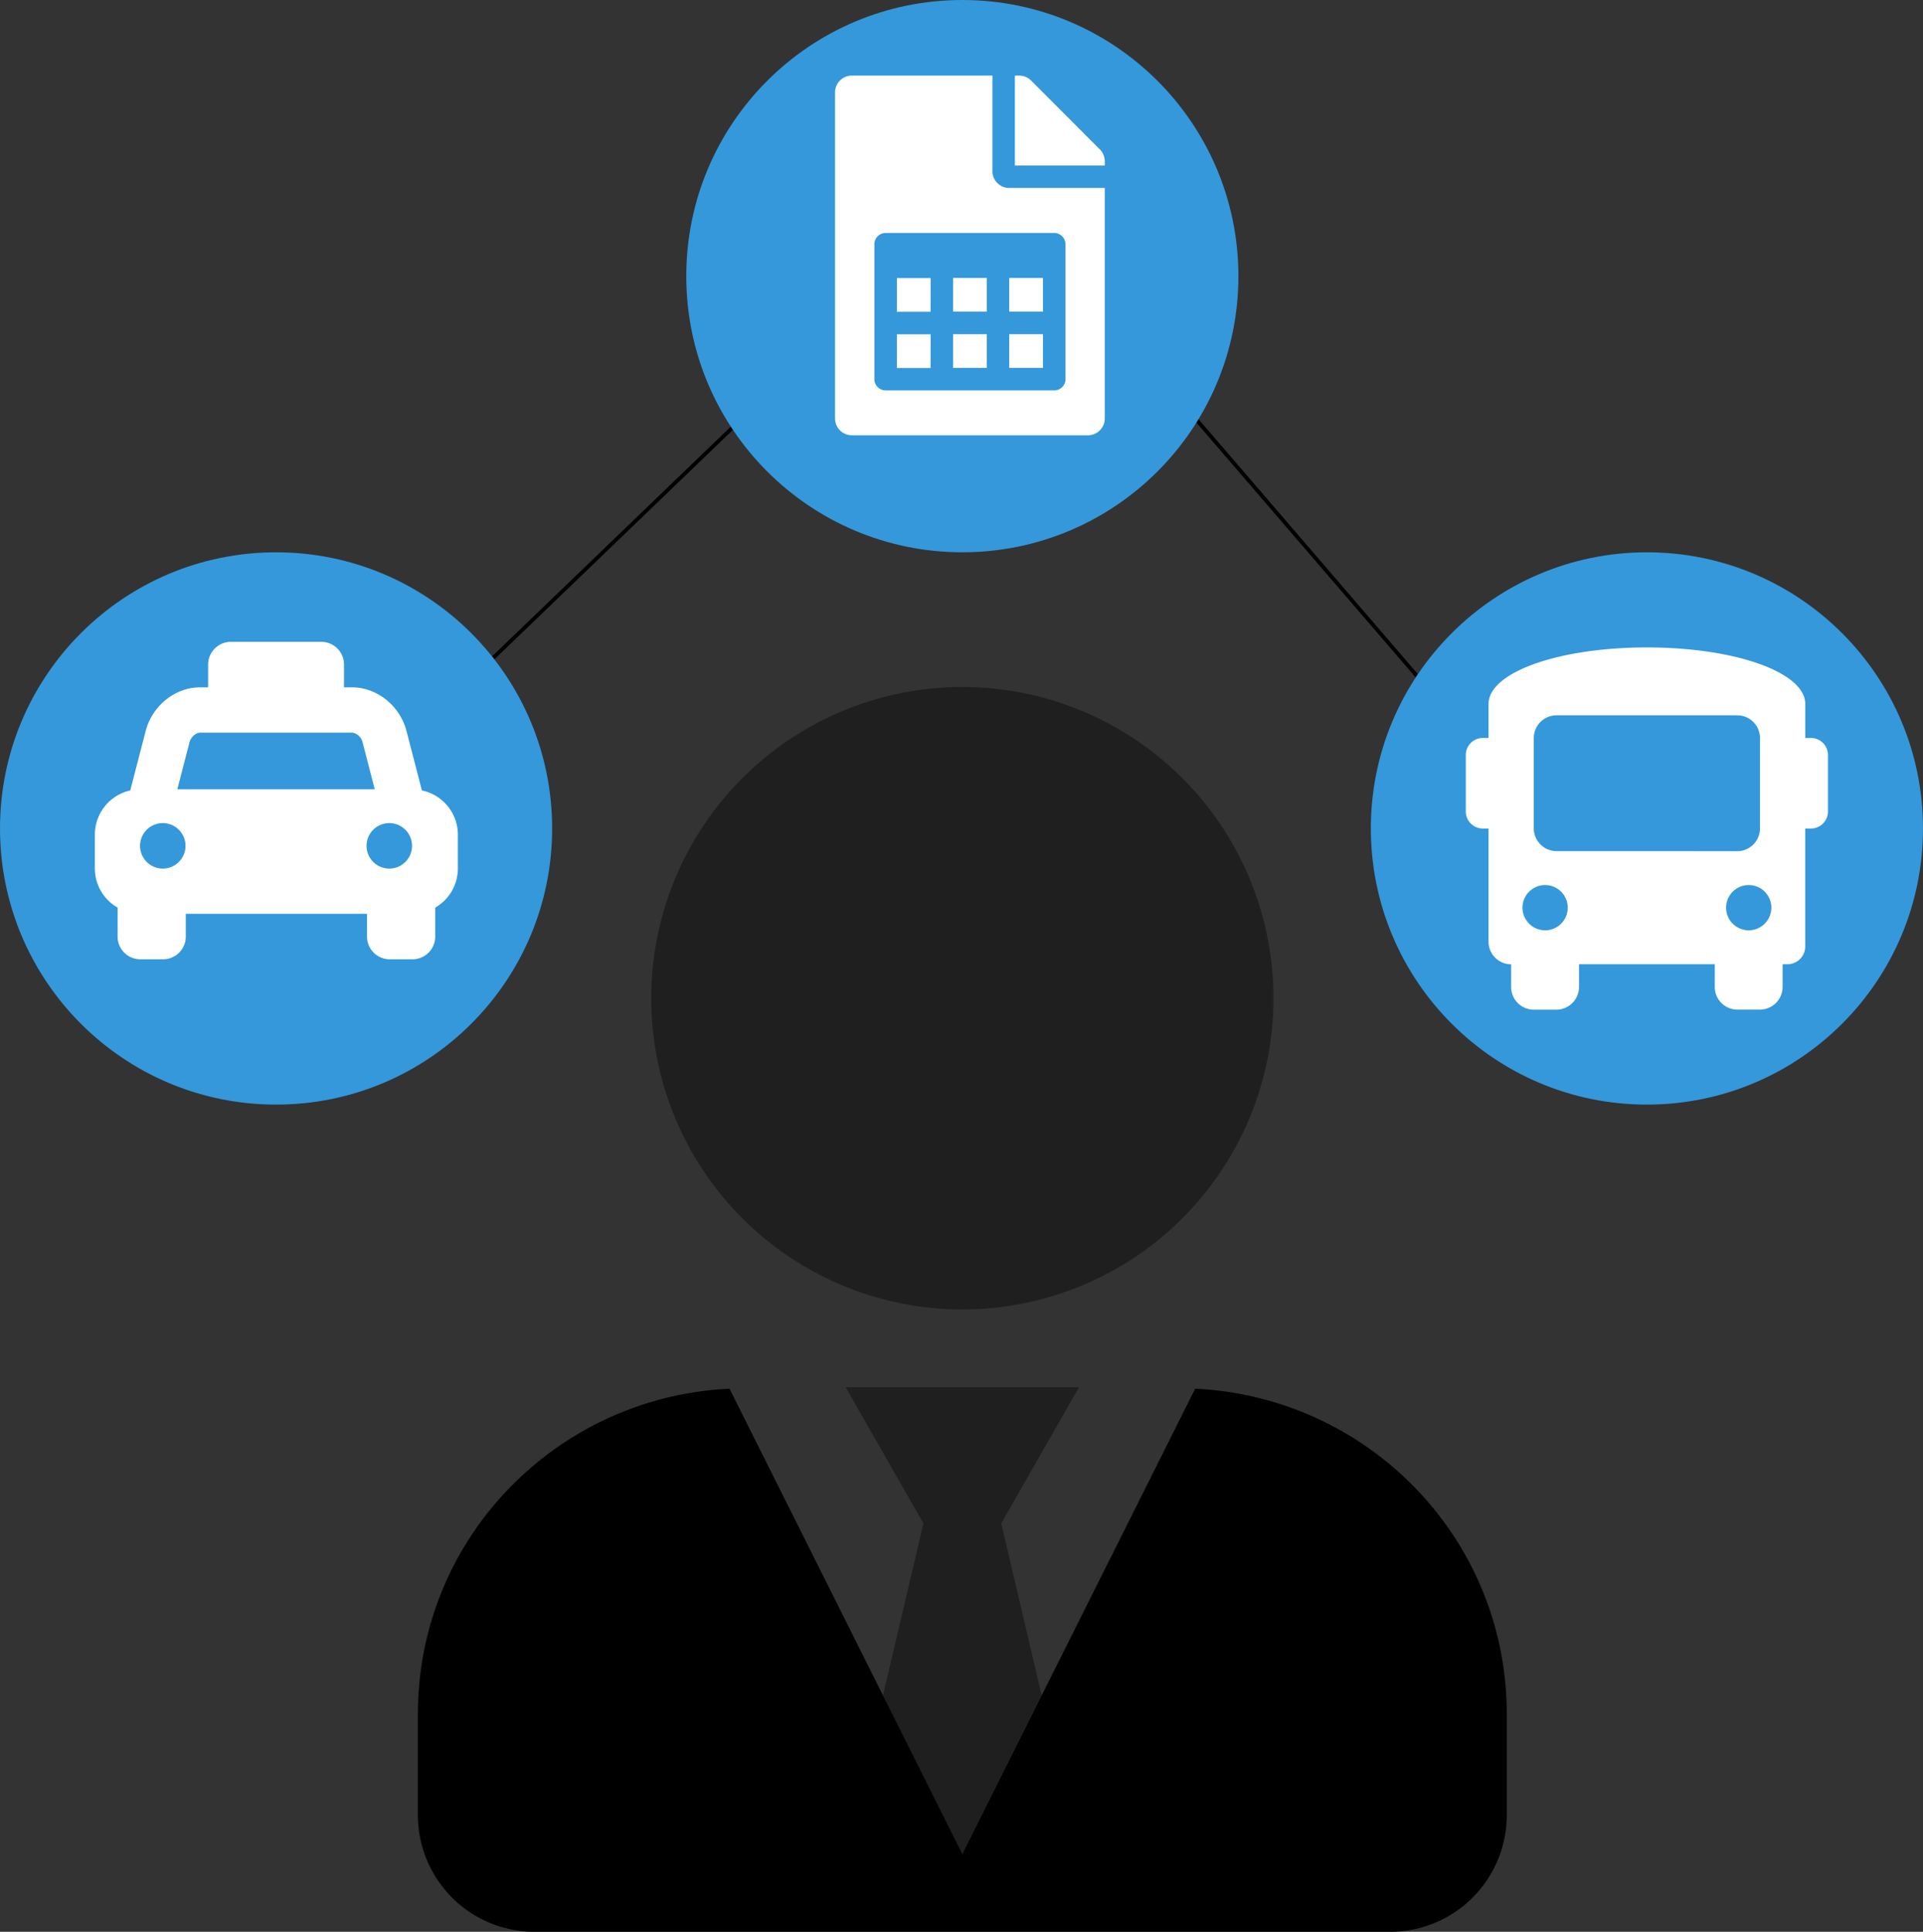 <svg id="Layer_1" data-name="Layer 1" xmlns="http://www.w3.org/2000/svg" viewBox="0 0 1014.96 1019.33"><rect x="0" y="0" width="1014.96" height="1019.33" fill="#333333" stroke="none"/><defs><style>.cls-1{opacity:0.4;isolation:isolate;}.cls-2,.cls-4{fill:#3498db;}.cls-2,.cls-3{stroke:#000;stroke-miterlimit:10;stroke-width:2px;}.cls-3{fill:none;}.cls-5{fill:#fff;}</style></defs><path class="cls-1" d="M498.12,917.42l21.35-90.78L478.42,754.8H601.58l-41.05,71.84,21.35,90.78L540,1001.1ZM540,713.75a164.21,164.21,0,1,0-164.2-164.2A164.2,164.2,0,0,0,540,713.75Z" transform="translate(-32.08 -22.82)"/><path d="M662.89,755.57,540,1001.1,417.11,755.57c-91.47,4.36-164.46,79.15-164.46,171.64v53.37a61.58,61.58,0,0,0,61.57,61.57H765.78a61.58,61.58,0,0,0,61.57-61.57h0V927.21c0-92.49-73-167.28-164.46-171.64Z" transform="translate(-32.08 -22.82)"/><line class="cls-2" x1="260.31" y1="347.13" x2="396.45" y2="216.18"/><line class="cls-3" x1="626.11" y1="215.2" x2="747.8" y2="356.61"/><circle class="cls-4" cx="507.92" cy="145.71" r="145.71"/><circle class="cls-4" cx="869.24" cy="437.14" r="145.71"/><circle class="cls-4" cx="145.71" cy="437.14" r="145.71"/><path class="cls-5" d="M254.76,439.9l-8.22-31.7c-3.59-13.15-15.55-22.71-28.7-22.71h-4.18v-12a12,12,0,0,0-12-12H153.88a12,12,0,0,0-11.95,12v12h-4.19c-13.15,0-25.1,9.56-28.69,22.71l-8.22,31.7a23.89,23.89,0,0,0-18.68,23.29v17.94a23.81,23.81,0,0,0,12,20.59V517a12,12,0,0,0,12,12h12a12,12,0,0,0,12-12V505h95.64V517a12,12,0,0,0,12,12h12a12,12,0,0,0,12-12V501.72a23.8,23.8,0,0,0,11.95-20.59V463.19A23.88,23.88,0,0,0,254.76,439.9ZM118,481.13a12,12,0,1,1,12-12A12,12,0,0,1,118,481.13Zm7.68-41.85,6.42-24.79c.84-3.05,3.58-5.09,5.63-5.09h80.1c2,0,4.79,2,5.55,4.8l6.49,25.08Zm111.87,41.85a12,12,0,1,1,12-12A12,12,0,0,1,237.57,481.13Z" transform="translate(-32.08 -22.82)"/><path class="cls-5" d="M582.55,199.14H564.76v17.8h17.79ZM552.9,169.48H535.1v17.8h17.8Zm29.65,0H564.76v17.8h17.79ZM552.9,199.14H535.1v17.8h17.8Zm3-86V62.71H481.72a8.87,8.87,0,0,0-8.9,8.89v172a8.87,8.87,0,0,0,8.9,8.9H606.28a8.87,8.87,0,0,0,8.9-8.9V122H564.76A8.93,8.93,0,0,1,555.86,113.13Zm38.56,38.56v71.18a5.93,5.93,0,0,1-5.94,5.93h-89a5.93,5.93,0,0,1-5.94-5.93V151.69a5.93,5.93,0,0,1,5.94-5.93h89A5.93,5.93,0,0,1,594.42,151.69Zm18.16-50L576.29,65.3a8.88,8.88,0,0,0-6.3-2.59h-2.26v47.45h47.45V107.9A8.85,8.85,0,0,0,612.58,101.64Zm-89.34,67.84H505.45v17.8h17.79Zm0,29.66H505.45v17.8h17.79Z" transform="translate(-32.08 -22.82)"/><path class="cls-5" d="M987.9,412.2h-3V394.29c0-16.72-37-29.85-83.59-29.85s-83.58,13.13-83.58,29.85V412.2h-3a9,9,0,0,0-9,9V451a9,9,0,0,0,9,9h3v59.7a11.93,11.93,0,0,0,11.94,11.94v11.94a11.94,11.94,0,0,0,11.94,12h11.94a12,12,0,0,0,11.94-12V531.61h71.65v11.94a11.94,11.94,0,0,0,11.94,12H961a12,12,0,0,0,11.94-12V531.61h2.39a9.41,9.41,0,0,0,9.55-9.55V460h3a9,9,0,0,0,9-9V421.16A9,9,0,0,0,987.9,412.2ZM847.59,513.7a11.94,11.94,0,1,1,11.94-11.94A11.94,11.94,0,0,1,847.59,513.7Zm6-41.79A12,12,0,0,1,841.62,460V412.2a12,12,0,0,1,11.94-11.94h95.53A12,12,0,0,1,961,412.2V460a12,12,0,0,1-11.94,11.94Zm101.5,41.79A11.94,11.94,0,1,1,967,501.76,11.95,11.95,0,0,1,955.06,513.7Z" transform="translate(-32.08 -22.82)"/></svg>
